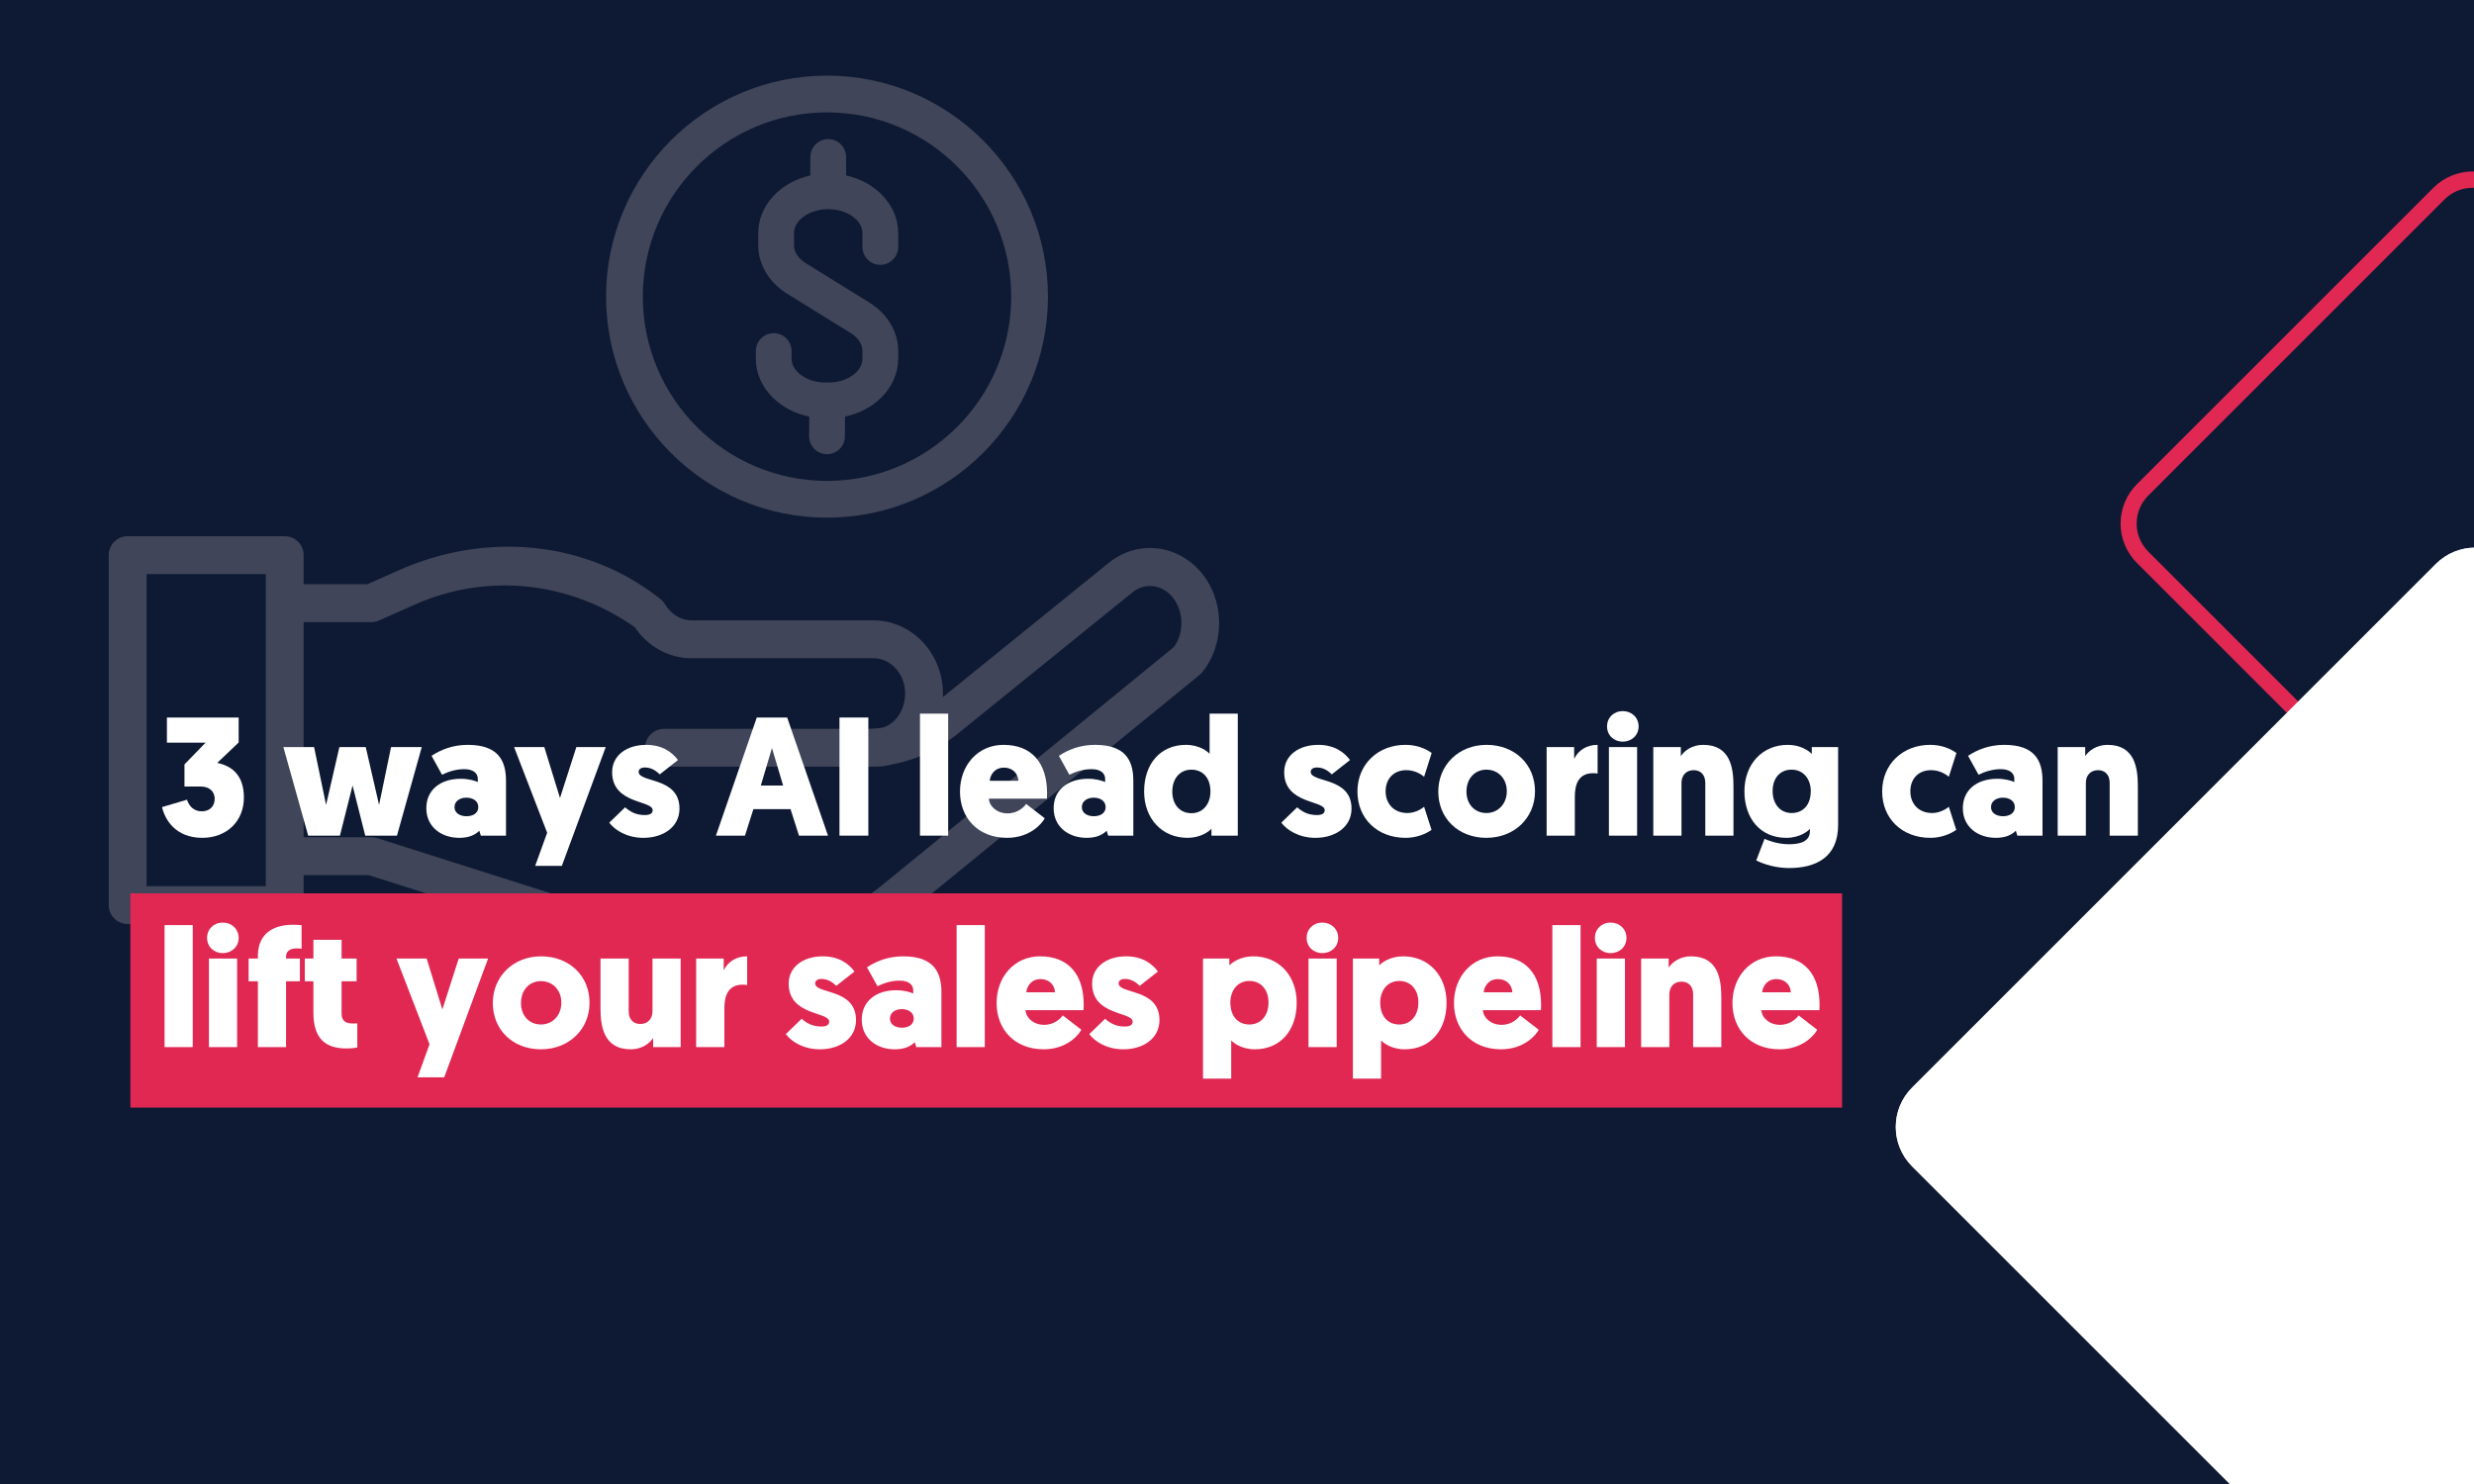 <svg xmlns="http://www.w3.org/2000/svg" xmlns:xlink="http://www.w3.org/1999/xlink" width="2000" zoomAndPan="magnify" viewBox="0 0 1500 900" height="1200" preserveAspectRatio="xMidYMid meet" version="1.0"><defs><filter x="0%" y="0%" width="100%" height="100%" id="3e8f6732e5"><feColorMatrix values="0 0 0 0 1 0 0 0 0 1 0 0 0 0 1 0 0 0 1 0" color-interpolation-filters="sRGB"/></filter><g/><clipPath id="317f528f98"><path d="M 1285 103 L 1500 103 L 1500 533 L 1285 533 Z M 1285 103 " clip-rule="nonzero"/></clipPath><clipPath id="a807e47e4d"><path d="M 1271.73 317.523 L 1499.242 90.012 L 1728.344 319.113 L 1500.832 546.625 Z M 1271.73 317.523 " clip-rule="nonzero"/></clipPath><clipPath id="80433d7647"><path d="M 1271.73 317.523 L 1501.254 88 L 1730.875 317.621 L 1501.355 547.145 Z M 1271.73 317.523 " clip-rule="nonzero"/></clipPath><clipPath id="e811d8ab7d"><path d="M 1295.594 293.66 L 1475.379 113.875 C 1481.711 107.547 1490.293 103.992 1499.246 103.992 C 1508.199 103.996 1516.785 107.555 1523.117 113.887 L 1704.469 295.238 C 1710.801 301.57 1714.359 310.156 1714.363 319.109 C 1714.363 328.062 1710.809 336.645 1704.48 342.977 L 1524.695 522.762 C 1518.367 529.09 1509.781 532.645 1500.828 532.641 C 1491.879 532.641 1483.289 529.082 1476.957 522.75 L 1295.605 341.398 C 1289.273 335.066 1285.715 326.477 1285.715 317.527 C 1285.711 308.574 1289.266 299.988 1295.594 293.66 " clip-rule="nonzero"/></clipPath><clipPath id="a018c41465"><path d="M 1149 332 L 1500 332 L 1500 900 L 1149 900 Z M 1149 332 " clip-rule="nonzero"/></clipPath><clipPath id="b6c1efdba6"><path d="M 1135.441 683.469 L 1501.359 317.551 L 1867.277 683.469 L 1501.359 1049.383 Z M 1135.441 683.469 " clip-rule="nonzero"/></clipPath><clipPath id="cc7800d155"><path d="M 1159.309 659.602 L 1476.777 342.133 C 1489.957 328.953 1511.328 328.953 1524.508 342.133 L 1840.699 658.324 C 1853.879 671.504 1853.879 692.875 1840.699 706.055 L 1523.23 1023.523 C 1510.051 1036.703 1488.68 1036.703 1475.5 1023.523 L 1159.309 707.332 C 1146.129 694.152 1146.129 672.781 1159.309 659.602 " clip-rule="nonzero"/></clipPath><clipPath id="9a954c5bbe"><path d="M 1149 332 L 1500 332 L 1500 900 L 1149 900 Z M 1149 332 " clip-rule="nonzero"/></clipPath><clipPath id="3aa6aefeca"><path d="M 1135.441 683.469 L 1500.84 318.07 L 1864.645 681.875 L 1499.25 1047.273 Z M 1135.441 683.469 " clip-rule="nonzero"/></clipPath><clipPath id="83d1760587"><path d="M 1135.445 683.465 L 1501.555 317.355 L 1867.355 683.156 L 1501.246 1049.266 Z M 1135.445 683.465 " clip-rule="nonzero"/></clipPath><clipPath id="0d87cbe701"><path d="M 1159.324 659.586 L 1476.961 341.949 C 1490.148 328.762 1511.52 328.754 1524.695 341.93 L 1840.785 658.023 C 1853.961 671.199 1853.953 692.57 1840.766 705.758 L 1523.129 1023.395 C 1509.941 1036.582 1488.57 1036.59 1475.395 1023.414 L 1159.301 707.32 C 1146.125 694.145 1146.137 672.773 1159.324 659.586 " clip-rule="nonzero"/></clipPath><mask id="c0abd46bf9"><g filter="url(#3e8f6732e5)"><rect x="-150" width="1800" fill="#000000" y="-90" height="1080" fill-opacity="0.208"/></g></mask><clipPath id="cc5fb5df18"><path d="M 302 0.84 L 571 0.84 L 571 269 L 302 269 Z M 302 0.84 " clip-rule="nonzero"/></clipPath><clipPath id="aaefc849d2"><path d="M 0.922 280 L 674.441 280 L 674.441 546.074 L 0.922 546.074 Z M 0.922 280 " clip-rule="nonzero"/></clipPath><clipPath id="84520f2e8f"><rect x="0" width="675" y="0" height="547"/></clipPath><clipPath id="8adb87eef8"><path d="M 79.062 541.793 L 1117 541.793 L 1117 671.719 L 79.062 671.719 Z M 79.062 541.793 " clip-rule="nonzero"/></clipPath></defs><rect x="-150" width="1800" fill="#ffffff" y="-90" height="1080" fill-opacity="1"/><rect x="-150" width="1800" fill="#ffffff" y="-90" height="1080" fill-opacity="1"/><rect x="-150" width="1800" fill="#0e1a33" y="-90" height="1080" fill-opacity="1"/><g clip-path="url(#317f528f98)"><g clip-path="url(#a807e47e4d)"><g clip-path="url(#80433d7647)"><g clip-path="url(#e811d8ab7d)"><path stroke-linecap="butt" transform="matrix(0.53, -0.53, 0.531, 0.531, 1271.732, 317.523)" fill="none" stroke-linejoin="miter" d="M 44.997 -0.001 L 384.015 -0.001 C 395.952 0.003 407.395 4.741 415.836 13.179 C 424.274 21.62 429.014 33.065 429.014 45 L 429.014 386.824 C 429.014 398.759 424.274 410.205 415.836 418.646 C 407.395 427.084 395.952 431.822 384.015 431.825 L 44.997 431.825 C 33.064 431.825 21.617 427.084 13.179 418.642 C 4.738 410.205 -0.002 398.759 -0.002 386.824 L -0.002 45 C -0.002 33.065 4.742 21.616 13.179 13.182 C 21.617 4.741 33.064 -0.001 44.997 -0.001 " stroke="#e02853" stroke-width="26" stroke-opacity="1" stroke-miterlimit="4"/></g></g></g></g><g clip-path="url(#a018c41465)"><g clip-path="url(#b6c1efdba6)"><g clip-path="url(#cc7800d155)"><path fill="#ffffff" d="M 1135.441 683.469 L 1501.359 317.551 L 1863.617 679.809 L 1497.699 1045.727 Z M 1135.441 683.469 " fill-opacity="1" fill-rule="nonzero"/></g></g></g><g clip-path="url(#9a954c5bbe)"><g clip-path="url(#3aa6aefeca)"><g clip-path="url(#83d1760587)"><g clip-path="url(#0d87cbe701)"><path stroke-linecap="butt" transform="matrix(0.531, -0.531, 0.53, 0.53, 1135.445, 683.464)" fill="none" stroke-linejoin="miter" d="M 45.001 0 L 643.617 0 C 668.47 0 688.615 20.148 688.615 45 L 688.612 641.205 C 688.612 666.057 668.466 686.204 643.613 686.204 L 44.998 686.204 C 20.145 686.204 -0.001 666.057 -0.001 641.205 L -0.001 44.996 C -0.001 20.144 20.148 0 45.001 0 " stroke="#ffffff" stroke-width="26" stroke-opacity="1" stroke-miterlimit="4"/></g></g></g></g><g mask="url(#c0abd46bf9)"><g transform="matrix(1, 0, 0, 1, 65, 45)"><g clip-path="url(#84520f2e8f)"><g clip-path="url(#cc5fb5df18)"><path fill="#fde8eb" d="M 436.418 268.945 C 510.281 268.945 570.371 208.816 570.371 134.906 C 570.371 60.996 510.281 0.867 436.418 0.867 C 362.555 0.867 302.465 60.996 302.465 134.906 C 302.465 208.816 362.555 268.945 436.418 268.945 Z M 324.738 134.906 C 324.738 73.285 374.836 23.152 436.418 23.152 C 498 23.152 548.098 73.285 548.098 134.906 C 548.098 196.523 498 246.656 436.418 246.656 C 374.836 246.656 324.738 196.523 324.738 134.906 Z M 324.738 134.906 " fill-opacity="1" fill-rule="nonzero"/></g><path fill="#fde8eb" d="M 403.699 196.293 C 409.484 201.945 417.191 205.926 425.668 207.68 L 425.578 219.52 C 425.535 225.5 430.359 230.398 436.336 230.445 L 436.414 230.445 C 442.348 230.445 447.207 225.617 447.254 219.684 L 447.34 207.641 C 455.785 205.859 463.461 201.867 469.215 196.215 C 475.895 189.652 479.574 181.254 479.574 172.562 L 479.574 167.773 C 479.574 156.219 473.074 145.289 462.18 138.543 L 423.543 114.609 C 419.016 111.801 416.418 107.867 416.418 103.816 L 416.418 96.332 C 416.418 92.691 418.434 89.188 422.09 86.473 C 426.078 83.512 431.43 81.879 437.16 81.879 C 442.887 81.879 448.238 83.508 452.227 86.473 C 455.887 89.188 457.902 92.691 457.902 96.332 L 457.902 104.777 C 457.902 110.758 462.766 115.621 468.738 115.621 C 474.715 115.621 479.574 110.758 479.574 104.777 L 479.574 96.332 C 479.574 79.816 466.473 65.531 447.996 61.391 L 447.996 50.207 C 447.996 44.227 443.133 39.363 437.16 39.363 C 431.184 39.363 426.324 44.227 426.324 50.207 L 426.324 61.391 C 407.844 65.531 394.742 79.816 394.742 96.332 L 394.742 103.816 C 394.742 115.371 401.246 126.301 412.137 133.047 L 450.773 156.98 C 455.305 159.789 457.902 163.723 457.902 167.77 L 457.902 172.559 C 457.902 176.199 455.887 179.703 452.227 182.418 C 448.238 185.379 442.887 187.012 437.16 187.012 L 435.684 187.012 C 429.957 187.012 424.605 185.383 420.617 182.418 C 416.957 179.703 414.941 176.199 414.941 172.559 L 414.941 167.906 C 414.941 161.926 410.078 157.062 404.105 157.062 C 398.129 157.062 393.27 161.926 393.27 167.906 L 393.27 172.559 C 393.266 181.293 396.969 189.719 403.699 196.293 Z M 403.699 196.293 " fill-opacity="1" fill-rule="nonzero"/><g clip-path="url(#aaefc849d2)"><path fill="#fde8eb" d="M 662.379 301.152 C 647.273 284.355 623.141 282.68 606.168 297.223 L 506.672 377.758 C 506.719 376.773 506.73 375.785 506.715 374.793 C 506.32 350.777 487.477 331.242 464.707 331.242 L 354.23 331.242 C 347.863 331.242 341.859 327.562 338.164 321.402 C 337.367 320.07 336.266 318.965 335.047 318.004 C 289.816 282.297 229.031 277.617 176.984 300.766 L 157.746 309.324 L 119.098 309.324 L 119.098 291.668 C 119.098 285.332 113.961 280.191 107.629 280.191 L 12.395 280.191 C 6.062 280.191 0.926 285.332 0.926 291.668 L 0.926 503.914 C 0.926 510.25 6.062 515.387 12.395 515.387 L 107.629 515.387 C 113.961 515.387 119.094 510.25 119.094 503.914 L 119.094 485.699 L 158.402 485.699 L 294.422 528.918 C 325.27 540.328 351.133 546.039 376.992 546.039 C 397.719 546.039 418.449 542.371 441.75 535.035 C 443.891 534.363 446.055 533.656 448.238 532.922 C 452.957 531.105 457.543 528.949 461.957 526.48 C 465.598 524.449 469.043 522.086 472.273 519.449 L 662.336 364.289 C 662.961 363.773 663.535 363.199 664.039 362.566 C 678.176 344.887 677.445 317.91 662.379 301.152 Z M 96.16 492.441 L 23.859 492.441 L 23.859 303.145 L 96.16 303.145 Z M 646.789 347.363 L 469.527 492.078 C 454.043 504.715 435.895 513.688 416.438 518.242 C 377.906 527.262 346.137 523.617 302.133 507.305 C 301.965 507.242 301.793 507.184 301.621 507.129 L 163.648 463.293 C 162.527 462.938 161.355 462.754 160.18 462.754 L 119.098 462.754 L 119.098 332.277 L 160.184 332.277 C 161.785 332.277 163.375 331.941 164.84 331.289 L 186.305 321.742 C 230.152 302.238 279.926 307.352 319.871 335.367 C 327.871 347.203 340.547 354.199 354.23 354.199 L 464.707 354.199 C 475.035 354.199 483.59 363.605 483.785 375.172 C 483.887 381.559 481.582 387.625 477.461 391.82 C 475.438 393.879 473.074 395.367 470.555 396.207 C 467.289 396.734 463.977 397.004 460.629 397.004 L 337.742 397.004 C 331.438 397.004 326.188 402.02 326.105 408.328 C 326.02 414.734 331.188 419.953 337.57 419.953 L 465.688 419.953 C 469.137 419.953 472.527 419.492 475.797 418.602 C 490.094 416.016 503.594 409.773 515.461 400.168 L 620.73 314.961 C 620.824 314.883 620.922 314.805 621.016 314.723 C 628.414 308.32 638.645 309.074 645.332 316.508 C 652.723 324.73 653.297 338.336 646.789 347.363 Z M 646.789 347.363 " fill-opacity="1" fill-rule="nonzero"/></g></g></g></g><g clip-path="url(#8adb87eef8)"><path fill="#e02853" d="M 79.062 541.793 L 1116.875 541.793 L 1116.875 672.574 L 79.062 672.574 Z M 79.062 541.793 " fill-opacity="1" fill-rule="nonzero"/></g><g fill="#ffffff" fill-opacity="1"><g transform="translate(94.856, 506.789)"><g><path d="M 27.836 1.332 C 42.367 1.332 53.012 -8.492 53.012 -23.129 C 53.012 -37.047 45.336 -42.367 36.84 -44.109 L 49.84 -56.492 L 49.84 -71.637 L 6.344 -71.637 L 6.344 -56.387 L 29.781 -56.387 L 16.988 -43.188 L 16.988 -29.781 L 26.914 -29.781 C 32.441 -29.781 35.305 -26.402 35.305 -22.41 C 35.305 -17.703 32.234 -14.738 27.426 -14.738 C 22.719 -14.738 19.75 -17.91 18.523 -21.797 L 3.379 -17.297 C 5.219 -9.516 11.668 1.332 27.836 1.332 Z M 27.836 1.332 "/></g></g></g><g fill="#ffffff" fill-opacity="1"><g transform="translate(151.035, 506.789)"><g/></g></g><g fill="#ffffff" fill-opacity="1"><g transform="translate(171.091, 506.789)"><g><path d="M 50.352 0 L 69.59 0 L 84.633 -53.727 L 66.008 -53.727 L 58.742 -18.625 L 50.656 -53.727 L 34.691 -53.727 L 26.609 -18.625 L 19.34 -53.727 L 0.715 -53.727 L 15.762 0 L 35 0 L 42.676 -30.395 Z M 50.352 0 "/></g></g></g><g fill="#ffffff" fill-opacity="1"><g transform="translate(256.432, 506.789)"><g><path d="M 2.047 -16.68 C 2.047 -5.016 11.461 1.332 22.004 1.332 C 27.527 1.332 31.418 -0.203 34.18 -2.969 L 35.102 0 L 50.352 0 L 50.352 -33.258 C 50.352 -45.539 45.641 -55.059 27.121 -55.059 C 18.215 -55.059 10.949 -52.191 5.219 -48.406 L 11.562 -36.945 C 15.762 -38.992 20.363 -40.32 25.074 -40.32 C 30.598 -40.32 33.258 -37.762 33.258 -34.488 L 33.258 -32.543 C 31.316 -33.363 27.633 -34.488 22.922 -34.488 C 10.234 -34.488 2.047 -27.426 2.047 -16.68 Z M 19.137 -17.297 C 19.137 -20.773 22.207 -23.027 26.301 -23.027 C 30.395 -23.027 33.566 -20.98 33.566 -17.297 C 33.566 -13.715 30.496 -11.77 26.402 -11.77 C 22.41 -11.77 19.137 -13.715 19.137 -17.297 Z M 19.137 -17.297 "/></g></g></g><g fill="#ffffff" fill-opacity="1"><g transform="translate(311.076, 506.789)"><g><path d="M 56.184 -53.727 L 38.375 -53.727 L 28.449 -22.82 L 18.934 -53.727 L 0.613 -53.727 L 20.672 -1.738 L 13.406 18.32 L 29.574 18.32 Z M 56.184 -53.727 "/></g></g></g><g fill="#ffffff" fill-opacity="1"><g transform="translate(367.97, 506.789)"><g><path d="M 22.105 1.332 C 34.387 1.332 44.004 -5.426 44.004 -16.375 C 44.004 -35.816 19.238 -31.93 19.238 -38.684 C 19.238 -40.32 20.672 -41.344 23.129 -41.344 C 27.324 -41.344 30.395 -38.785 32.031 -37.148 L 43.086 -45.848 C 39.91 -50.145 34.078 -55.059 23.844 -55.059 C 12.18 -55.059 3.172 -48.816 3.172 -38.48 C 3.172 -18.934 27.734 -21.594 27.734 -15.453 C 27.734 -13.508 26.199 -12.484 22.922 -12.484 C 17.5 -12.484 13.918 -14.633 11.051 -17.191 L 1.434 -7.879 C 4.605 -3.582 11.871 1.332 22.105 1.332 Z M 22.105 1.332 "/></g></g></g><g fill="#ffffff" fill-opacity="1"><g transform="translate(413.404, 506.789)"><g/></g></g><g fill="#ffffff" fill-opacity="1"><g transform="translate(433.46, 506.789)"><g><path d="M 45.848 -16.066 L 50.965 0 L 68.566 0 L 43.801 -71.637 L 25.379 -71.637 L 0.613 0 L 18.215 0 L 23.332 -16.066 Z M 41.344 -30.395 L 27.836 -30.395 L 34.59 -53.113 Z M 41.344 -30.395 "/></g></g></g><g fill="#ffffff" fill-opacity="1"><g transform="translate(502.634, 506.789)"><g><path d="M 23.844 -71.637 L 6.344 -71.637 L 6.344 0 L 23.844 0 Z M 23.844 -71.637 "/></g></g></g><g fill="#ffffff" fill-opacity="1"><g transform="translate(532.821, 506.789)"><g/></g></g><g fill="#ffffff" fill-opacity="1"><g transform="translate(552.877, 506.789)"><g><path d="M 4.914 0 L 22.004 0 L 22.004 -73.988 L 4.914 -73.988 Z M 4.914 0 "/></g></g></g><g fill="#ffffff" fill-opacity="1"><g transform="translate(579.789, 506.789)"><g><path d="M 54.957 -22.41 C 55.059 -23.641 55.059 -24.766 55.059 -25.789 C 55.059 -44.109 45.746 -55.059 28.656 -55.059 C 12.895 -55.059 2.25 -42.469 2.25 -26.711 C 2.25 -10.848 13.098 1.332 30.805 1.332 C 44.723 1.332 52.09 -7.367 53.625 -10.539 L 42.367 -19.238 C 41.344 -17.703 37.559 -13.508 31.109 -13.508 C 24.766 -13.508 20.16 -17.602 19.75 -22.41 Z M 28.961 -41.242 C 34.281 -41.242 37.457 -37.559 37.66 -33.258 L 20.262 -33.258 C 20.672 -37.047 23.332 -41.242 28.961 -41.242 Z M 28.961 -41.242 "/></g></g></g><g fill="#ffffff" fill-opacity="1"><g transform="translate(636.786, 506.789)"><g><path d="M 2.047 -16.68 C 2.047 -5.016 11.461 1.332 22.004 1.332 C 27.527 1.332 31.418 -0.203 34.18 -2.969 L 35.102 0 L 50.352 0 L 50.352 -33.258 C 50.352 -45.539 45.641 -55.059 27.121 -55.059 C 18.215 -55.059 10.949 -52.191 5.219 -48.406 L 11.562 -36.945 C 15.762 -38.992 20.363 -40.32 25.074 -40.32 C 30.598 -40.32 33.258 -37.762 33.258 -34.488 L 33.258 -32.543 C 31.316 -33.363 27.633 -34.488 22.922 -34.488 C 10.234 -34.488 2.047 -27.426 2.047 -16.68 Z M 19.137 -17.297 C 19.137 -20.773 22.207 -23.027 26.301 -23.027 C 30.395 -23.027 33.566 -20.98 33.566 -17.297 C 33.566 -13.715 30.496 -11.77 26.402 -11.77 C 22.41 -11.77 19.137 -13.715 19.137 -17.297 Z M 19.137 -17.297 "/></g></g></g><g fill="#ffffff" fill-opacity="1"><g transform="translate(691.429, 506.789)"><g><path d="M 42.469 -26.711 C 42.469 -19.547 38.273 -13.609 30.906 -13.609 C 24.051 -13.609 19.34 -18.727 19.34 -26.711 C 19.34 -34.59 23.945 -40.016 30.906 -40.016 C 37.66 -40.016 42.469 -35.203 42.469 -26.711 Z M 43.086 0 L 59.047 0 L 59.047 -73.988 L 41.957 -73.988 L 41.957 -49.633 C 40.832 -50.965 35.816 -55.059 27.633 -55.059 C 12.074 -55.059 2.25 -43.492 2.25 -26.812 C 2.25 -10.336 13.098 1.332 28.551 1.332 C 36.434 1.332 41.551 -2.457 43.086 -4.195 Z M 43.086 0 "/></g></g></g><g fill="#ffffff" fill-opacity="1"><g transform="translate(755.384, 506.789)"><g/></g></g><g fill="#ffffff" fill-opacity="1"><g transform="translate(775.44, 506.789)"><g><path d="M 22.105 1.332 C 34.387 1.332 44.004 -5.426 44.004 -16.375 C 44.004 -35.816 19.238 -31.93 19.238 -38.684 C 19.238 -40.32 20.672 -41.344 23.129 -41.344 C 27.324 -41.344 30.395 -38.785 32.031 -37.148 L 43.086 -45.848 C 39.91 -50.145 34.078 -55.059 23.844 -55.059 C 12.18 -55.059 3.172 -48.816 3.172 -38.48 C 3.172 -18.934 27.734 -21.594 27.734 -15.453 C 27.734 -13.508 26.199 -12.484 22.922 -12.484 C 17.5 -12.484 13.918 -14.633 11.051 -17.191 L 1.434 -7.879 C 4.605 -3.582 11.871 1.332 22.105 1.332 Z M 22.105 1.332 "/></g></g></g><g fill="#ffffff" fill-opacity="1"><g transform="translate(820.874, 506.789)"><g><path d="M 32.441 -13.715 C 24.562 -13.715 19.238 -19.035 19.238 -26.914 C 19.238 -34.078 23.742 -39.707 31.828 -39.707 C 35.816 -39.707 39.605 -38.172 42.574 -35.715 L 47.176 -50.145 C 43.391 -52.805 38.172 -55.059 31.215 -55.059 C 14.633 -55.059 2.148 -43.289 2.148 -26.812 C 2.148 -10.336 14.227 1.332 31.316 1.332 C 38.07 1.332 43.492 -1.023 47.074 -3.48 L 42.574 -17.5 C 40.219 -15.555 36.434 -13.715 32.441 -13.715 Z M 32.441 -13.715 "/></g></g></g><g fill="#ffffff" fill-opacity="1"><g transform="translate(869.889, 506.789)"><g><path d="M 2.148 -26.711 C 2.148 -10.539 14.227 1.332 31.316 1.332 C 48.305 1.332 60.789 -10.746 60.789 -26.914 C 60.789 -43.188 48.609 -55.059 31.316 -55.059 C 14.738 -55.059 2.148 -42.98 2.148 -26.711 Z M 19.238 -26.711 C 19.238 -34.59 24.254 -40.016 31.316 -40.016 C 38.273 -40.016 43.699 -34.793 43.699 -26.914 C 43.699 -19.238 38.375 -13.715 31.316 -13.715 C 24.355 -13.715 19.238 -18.934 19.238 -26.711 Z M 19.238 -26.711 "/></g></g></g><g fill="#ffffff" fill-opacity="1"><g transform="translate(932.821, 506.789)"><g><path d="M 35.816 -55.059 C 29.168 -55.059 24.152 -51.781 21.594 -46.562 L 21.594 -53.727 L 4.914 -53.727 L 4.914 0 L 22.004 0 L 22.004 -23.742 C 22.004 -31.828 24.766 -37.863 33.055 -37.863 C 34.281 -37.863 35.102 -37.762 35.816 -37.66 Z M 35.816 -55.059 "/></g></g></g><g fill="#ffffff" fill-opacity="1"><g transform="translate(970.58, 506.789)"><g><path d="M 22.004 -53.727 L 4.914 -53.727 L 4.914 0 L 22.004 0 Z M 13.305 -57.004 C 18.727 -57.004 22.922 -60.891 22.922 -66.211 C 22.922 -71.637 18.727 -75.523 13.305 -75.523 C 7.879 -75.523 3.785 -71.637 3.785 -66.211 C 3.785 -60.891 7.879 -57.004 13.305 -57.004 Z M 13.305 -57.004 "/></g></g></g><g fill="#ffffff" fill-opacity="1"><g transform="translate(997.492, 506.789)"><g><path d="M 36.434 0 L 53.523 0 L 53.523 -29.781 C 53.523 -40.73 51.887 -55.059 35.102 -55.059 C 28.348 -55.059 23.641 -51.375 21.594 -48.199 L 21.594 -53.727 L 4.914 -53.727 L 4.914 0 L 22.004 0 L 22.004 -32.031 C 22.004 -36.328 24.664 -39.707 29.371 -39.707 C 33.465 -39.707 36.434 -37.047 36.434 -32.031 Z M 36.434 0 "/></g></g></g><g fill="#ffffff" fill-opacity="1"><g transform="translate(1055.512, 506.789)"><g><path d="M 41.855 -2.762 C 41.855 3.785 35.512 5.219 29.168 5.219 C 21.898 5.219 15.863 2.66 14.328 1.945 L 9.312 15.043 C 14.121 17.5 21.594 19.648 29.168 19.648 C 45.129 19.648 58.945 13.406 58.945 -6.445 L 58.945 -53.727 L 42.98 -53.727 L 42.98 -49.531 C 41.445 -51.27 36.328 -55.059 28.449 -55.059 C 12.996 -55.059 2.148 -43.391 2.148 -26.914 C 2.148 -10.234 11.973 1.332 27.527 1.332 C 35.715 1.332 40.73 -2.762 41.855 -4.094 Z M 42.367 -27.016 C 42.367 -18.523 37.559 -13.715 30.805 -13.715 C 23.844 -13.715 19.238 -19.137 19.238 -27.016 C 19.238 -35 23.844 -40.016 30.703 -40.016 C 38.07 -40.016 42.367 -34.18 42.367 -27.016 Z M 42.367 -27.016 "/></g></g></g><g fill="#ffffff" fill-opacity="1"><g transform="translate(1118.956, 506.789)"><g/></g></g><g fill="#ffffff" fill-opacity="1"><g transform="translate(1139.012, 506.789)"><g><path d="M 32.441 -13.715 C 24.562 -13.715 19.238 -19.035 19.238 -26.914 C 19.238 -34.078 23.742 -39.707 31.828 -39.707 C 35.816 -39.707 39.605 -38.172 42.574 -35.715 L 47.176 -50.145 C 43.391 -52.805 38.172 -55.059 31.215 -55.059 C 14.633 -55.059 2.148 -43.289 2.148 -26.812 C 2.148 -10.336 14.227 1.332 31.316 1.332 C 38.07 1.332 43.492 -1.023 47.074 -3.48 L 42.574 -17.5 C 40.219 -15.555 36.434 -13.715 32.441 -13.715 Z M 32.441 -13.715 "/></g></g></g><g fill="#ffffff" fill-opacity="1"><g transform="translate(1188.027, 506.789)"><g><path d="M 2.047 -16.68 C 2.047 -5.016 11.461 1.332 22.004 1.332 C 27.527 1.332 31.418 -0.203 34.18 -2.969 L 35.102 0 L 50.352 0 L 50.352 -33.258 C 50.352 -45.539 45.641 -55.059 27.121 -55.059 C 18.215 -55.059 10.949 -52.191 5.219 -48.406 L 11.562 -36.945 C 15.762 -38.992 20.363 -40.32 25.074 -40.32 C 30.598 -40.32 33.258 -37.762 33.258 -34.488 L 33.258 -32.543 C 31.316 -33.363 27.633 -34.488 22.922 -34.488 C 10.234 -34.488 2.047 -27.426 2.047 -16.68 Z M 19.137 -17.297 C 19.137 -20.773 22.207 -23.027 26.301 -23.027 C 30.395 -23.027 33.566 -20.98 33.566 -17.297 C 33.566 -13.715 30.496 -11.77 26.402 -11.77 C 22.41 -11.77 19.137 -13.715 19.137 -17.297 Z M 19.137 -17.297 "/></g></g></g><g fill="#ffffff" fill-opacity="1"><g transform="translate(1242.67, 506.789)"><g><path d="M 36.434 0 L 53.523 0 L 53.523 -29.781 C 53.523 -40.73 51.887 -55.059 35.102 -55.059 C 28.348 -55.059 23.641 -51.375 21.594 -48.199 L 21.594 -53.727 L 4.914 -53.727 L 4.914 0 L 22.004 0 L 22.004 -32.031 C 22.004 -36.328 24.664 -39.707 29.371 -39.707 C 33.465 -39.707 36.434 -37.047 36.434 -32.031 Z M 36.434 0 "/></g></g></g><g fill="#ffffff" fill-opacity="1"><g transform="translate(94.856, 635.039)"><g><path d="M 4.914 0 L 22.004 0 L 22.004 -73.988 L 4.914 -73.988 Z M 4.914 0 "/></g></g></g><g fill="#ffffff" fill-opacity="1"><g transform="translate(121.769, 635.039)"><g><path d="M 22.004 -53.727 L 4.914 -53.727 L 4.914 0 L 22.004 0 Z M 13.305 -57.004 C 18.727 -57.004 22.922 -60.891 22.922 -66.211 C 22.922 -71.637 18.727 -75.523 13.305 -75.523 C 7.879 -75.523 3.785 -71.637 3.785 -66.211 C 3.785 -60.891 7.879 -57.004 13.305 -57.004 Z M 13.305 -57.004 "/></g></g></g><g fill="#ffffff" fill-opacity="1"><g transform="translate(148.681, 635.039)"><g><path d="M 24.766 -54.852 C 24.766 -58.129 27.016 -59.867 31.418 -59.867 C 32.645 -59.867 33.566 -59.766 34.18 -59.664 L 34.18 -73.988 C 32.234 -74.094 31.008 -74.195 28.961 -74.195 C 17.703 -74.195 7.676 -69.387 7.676 -55.262 L 7.676 -53.727 L 2.047 -53.727 L 2.047 -39.91 L 7.676 -39.91 L 7.676 0 L 24.766 0 L 24.766 -39.91 L 33.156 -39.91 L 33.156 -53.727 L 24.766 -53.727 Z M 24.766 -54.852 "/></g></g></g><g fill="#ffffff" fill-opacity="1"><g transform="translate(183.677, 635.039)"><g><path d="M 23.434 -65.086 L 6.344 -65.086 L 6.344 -53.727 L 1.125 -53.727 L 1.125 -39.91 L 6.344 -39.91 L 6.344 -20.98 C 6.344 -5.016 13.715 0.82 26.402 0.82 C 30.703 0.82 32.953 0.203 32.953 0.203 L 32.953 -14.43 C 31.828 -14.328 31.008 -14.328 30.086 -14.328 C 26.609 -14.328 23.434 -15.453 23.434 -20.16 L 23.434 -39.91 L 32.543 -39.91 L 32.543 -53.727 L 23.434 -53.727 Z M 23.434 -65.086 "/></g></g></g><g fill="#ffffff" fill-opacity="1"><g transform="translate(219.697, 635.039)"><g/></g></g><g fill="#ffffff" fill-opacity="1"><g transform="translate(239.753, 635.039)"><g><path d="M 56.184 -53.727 L 38.375 -53.727 L 28.449 -22.82 L 18.934 -53.727 L 0.613 -53.727 L 20.672 -1.738 L 13.406 18.32 L 29.574 18.32 Z M 56.184 -53.727 "/></g></g></g><g fill="#ffffff" fill-opacity="1"><g transform="translate(296.647, 635.039)"><g><path d="M 2.148 -26.711 C 2.148 -10.539 14.227 1.332 31.316 1.332 C 48.305 1.332 60.789 -10.746 60.789 -26.914 C 60.789 -43.188 48.609 -55.059 31.316 -55.059 C 14.738 -55.059 2.148 -42.98 2.148 -26.711 Z M 19.238 -26.711 C 19.238 -34.59 24.254 -40.016 31.316 -40.016 C 38.273 -40.016 43.699 -34.793 43.699 -26.914 C 43.699 -19.238 38.375 -13.715 31.316 -13.715 C 24.355 -13.715 19.238 -18.934 19.238 -26.711 Z M 19.238 -26.711 "/></g></g></g><g fill="#ffffff" fill-opacity="1"><g transform="translate(359.579, 635.039)"><g><path d="M 21.594 -53.727 L 4.504 -53.727 L 4.504 -23.945 C 4.504 -12.996 6.141 1.332 22.922 1.332 C 29.68 1.332 34.387 -2.355 36.434 -5.527 L 36.434 0 L 53.113 0 L 53.113 -53.727 L 36.023 -53.727 L 36.023 -21.695 C 36.023 -17.398 33.363 -14.02 28.656 -14.02 C 24.562 -14.02 21.594 -16.68 21.594 -21.695 Z M 21.594 -53.727 "/></g></g></g><g fill="#ffffff" fill-opacity="1"><g transform="translate(417.19, 635.039)"><g><path d="M 35.816 -55.059 C 29.168 -55.059 24.152 -51.781 21.594 -46.562 L 21.594 -53.727 L 4.914 -53.727 L 4.914 0 L 22.004 0 L 22.004 -23.742 C 22.004 -31.828 24.766 -37.863 33.055 -37.863 C 34.281 -37.863 35.102 -37.762 35.816 -37.66 Z M 35.816 -55.059 "/></g></g></g><g fill="#ffffff" fill-opacity="1"><g transform="translate(454.949, 635.039)"><g/></g></g><g fill="#ffffff" fill-opacity="1"><g transform="translate(475.005, 635.039)"><g><path d="M 22.105 1.332 C 34.387 1.332 44.004 -5.426 44.004 -16.375 C 44.004 -35.816 19.238 -31.93 19.238 -38.684 C 19.238 -40.32 20.672 -41.344 23.129 -41.344 C 27.324 -41.344 30.395 -38.785 32.031 -37.148 L 43.086 -45.848 C 39.91 -50.145 34.078 -55.059 23.844 -55.059 C 12.18 -55.059 3.172 -48.816 3.172 -38.48 C 3.172 -18.934 27.734 -21.594 27.734 -15.453 C 27.734 -13.508 26.199 -12.484 22.922 -12.484 C 17.5 -12.484 13.918 -14.633 11.051 -17.191 L 1.434 -7.879 C 4.605 -3.582 11.871 1.332 22.105 1.332 Z M 22.105 1.332 "/></g></g></g><g fill="#ffffff" fill-opacity="1"><g transform="translate(520.439, 635.039)"><g><path d="M 2.047 -16.68 C 2.047 -5.016 11.461 1.332 22.004 1.332 C 27.527 1.332 31.418 -0.203 34.18 -2.969 L 35.102 0 L 50.352 0 L 50.352 -33.258 C 50.352 -45.539 45.641 -55.059 27.121 -55.059 C 18.215 -55.059 10.949 -52.191 5.219 -48.406 L 11.562 -36.945 C 15.762 -38.992 20.363 -40.32 25.074 -40.32 C 30.598 -40.32 33.258 -37.762 33.258 -34.488 L 33.258 -32.543 C 31.316 -33.363 27.633 -34.488 22.922 -34.488 C 10.234 -34.488 2.047 -27.426 2.047 -16.68 Z M 19.137 -17.297 C 19.137 -20.773 22.207 -23.027 26.301 -23.027 C 30.395 -23.027 33.566 -20.98 33.566 -17.297 C 33.566 -13.715 30.496 -11.77 26.402 -11.77 C 22.41 -11.77 19.137 -13.715 19.137 -17.297 Z M 19.137 -17.297 "/></g></g></g><g fill="#ffffff" fill-opacity="1"><g transform="translate(575.082, 635.039)"><g><path d="M 4.914 0 L 22.004 0 L 22.004 -73.988 L 4.914 -73.988 Z M 4.914 0 "/></g></g></g><g fill="#ffffff" fill-opacity="1"><g transform="translate(601.994, 635.039)"><g><path d="M 54.957 -22.41 C 55.059 -23.641 55.059 -24.766 55.059 -25.789 C 55.059 -44.109 45.746 -55.059 28.656 -55.059 C 12.895 -55.059 2.25 -42.469 2.25 -26.711 C 2.25 -10.848 13.098 1.332 30.805 1.332 C 44.723 1.332 52.09 -7.367 53.625 -10.539 L 42.367 -19.238 C 41.344 -17.703 37.559 -13.508 31.109 -13.508 C 24.766 -13.508 20.16 -17.602 19.75 -22.41 Z M 28.961 -41.242 C 34.281 -41.242 37.457 -37.559 37.66 -33.258 L 20.262 -33.258 C 20.672 -37.047 23.332 -41.242 28.961 -41.242 Z M 28.961 -41.242 "/></g></g></g><g fill="#ffffff" fill-opacity="1"><g transform="translate(658.991, 635.039)"><g><path d="M 22.105 1.332 C 34.387 1.332 44.004 -5.426 44.004 -16.375 C 44.004 -35.816 19.238 -31.93 19.238 -38.684 C 19.238 -40.32 20.672 -41.344 23.129 -41.344 C 27.324 -41.344 30.395 -38.785 32.031 -37.148 L 43.086 -45.848 C 39.91 -50.145 34.078 -55.059 23.844 -55.059 C 12.18 -55.059 3.172 -48.816 3.172 -38.48 C 3.172 -18.934 27.734 -21.594 27.734 -15.453 C 27.734 -13.508 26.199 -12.484 22.922 -12.484 C 17.5 -12.484 13.918 -14.633 11.051 -17.191 L 1.434 -7.879 C 4.605 -3.582 11.871 1.332 22.105 1.332 Z M 22.105 1.332 "/></g></g></g><g fill="#ffffff" fill-opacity="1"><g transform="translate(704.425, 635.039)"><g/></g></g><g fill="#ffffff" fill-opacity="1"><g transform="translate(724.481, 635.039)"><g><path d="M 21.492 -27.016 C 21.492 -34.18 25.688 -40.117 33.055 -40.117 C 39.91 -40.117 44.621 -35 44.621 -27.016 C 44.621 -19.137 40.016 -13.715 33.055 -13.715 C 26.301 -13.715 21.492 -18.523 21.492 -27.016 Z M 20.875 -53.727 L 4.914 -53.727 L 4.914 19.137 L 22.004 19.137 L 22.004 -4.094 C 23.129 -2.762 28.145 1.332 36.328 1.332 C 51.887 1.332 61.711 -10.234 61.711 -26.914 C 61.711 -43.391 50.863 -55.059 35.41 -55.059 C 27.527 -55.059 22.41 -51.27 20.875 -49.531 Z M 20.875 -53.727 "/></g></g></g><g fill="#ffffff" fill-opacity="1"><g transform="translate(788.436, 635.039)"><g><path d="M 22.004 -53.727 L 4.914 -53.727 L 4.914 0 L 22.004 0 Z M 13.305 -57.004 C 18.727 -57.004 22.922 -60.891 22.922 -66.211 C 22.922 -71.637 18.727 -75.523 13.305 -75.523 C 7.879 -75.523 3.785 -71.637 3.785 -66.211 C 3.785 -60.891 7.879 -57.004 13.305 -57.004 Z M 13.305 -57.004 "/></g></g></g><g fill="#ffffff" fill-opacity="1"><g transform="translate(815.348, 635.039)"><g><path d="M 21.492 -27.016 C 21.492 -34.18 25.688 -40.117 33.055 -40.117 C 39.91 -40.117 44.621 -35 44.621 -27.016 C 44.621 -19.137 40.016 -13.715 33.055 -13.715 C 26.301 -13.715 21.492 -18.523 21.492 -27.016 Z M 20.875 -53.727 L 4.914 -53.727 L 4.914 19.137 L 22.004 19.137 L 22.004 -4.094 C 23.129 -2.762 28.145 1.332 36.328 1.332 C 51.887 1.332 61.711 -10.234 61.711 -26.914 C 61.711 -43.391 50.863 -55.059 35.41 -55.059 C 27.527 -55.059 22.41 -51.27 20.875 -49.531 Z M 20.875 -53.727 "/></g></g></g><g fill="#ffffff" fill-opacity="1"><g transform="translate(879.303, 635.039)"><g><path d="M 54.957 -22.41 C 55.059 -23.641 55.059 -24.766 55.059 -25.789 C 55.059 -44.109 45.746 -55.059 28.656 -55.059 C 12.895 -55.059 2.25 -42.469 2.25 -26.711 C 2.25 -10.848 13.098 1.332 30.805 1.332 C 44.723 1.332 52.09 -7.367 53.625 -10.539 L 42.367 -19.238 C 41.344 -17.703 37.559 -13.508 31.109 -13.508 C 24.766 -13.508 20.16 -17.602 19.75 -22.41 Z M 28.961 -41.242 C 34.281 -41.242 37.457 -37.559 37.66 -33.258 L 20.262 -33.258 C 20.672 -37.047 23.332 -41.242 28.961 -41.242 Z M 28.961 -41.242 "/></g></g></g><g fill="#ffffff" fill-opacity="1"><g transform="translate(936.3, 635.039)"><g><path d="M 4.914 0 L 22.004 0 L 22.004 -73.988 L 4.914 -73.988 Z M 4.914 0 "/></g></g></g><g fill="#ffffff" fill-opacity="1"><g transform="translate(963.212, 635.039)"><g><path d="M 22.004 -53.727 L 4.914 -53.727 L 4.914 0 L 22.004 0 Z M 13.305 -57.004 C 18.727 -57.004 22.922 -60.891 22.922 -66.211 C 22.922 -71.637 18.727 -75.523 13.305 -75.523 C 7.879 -75.523 3.785 -71.637 3.785 -66.211 C 3.785 -60.891 7.879 -57.004 13.305 -57.004 Z M 13.305 -57.004 "/></g></g></g><g fill="#ffffff" fill-opacity="1"><g transform="translate(990.125, 635.039)"><g><path d="M 36.434 0 L 53.523 0 L 53.523 -29.781 C 53.523 -40.73 51.887 -55.059 35.102 -55.059 C 28.348 -55.059 23.641 -51.375 21.594 -48.199 L 21.594 -53.727 L 4.914 -53.727 L 4.914 0 L 22.004 0 L 22.004 -32.031 C 22.004 -36.328 24.664 -39.707 29.371 -39.707 C 33.465 -39.707 36.434 -37.047 36.434 -32.031 Z M 36.434 0 "/></g></g></g><g fill="#ffffff" fill-opacity="1"><g transform="translate(1048.145, 635.039)"><g><path d="M 54.957 -22.41 C 55.059 -23.641 55.059 -24.766 55.059 -25.789 C 55.059 -44.109 45.746 -55.059 28.656 -55.059 C 12.895 -55.059 2.25 -42.469 2.25 -26.711 C 2.25 -10.848 13.098 1.332 30.805 1.332 C 44.723 1.332 52.09 -7.367 53.625 -10.539 L 42.367 -19.238 C 41.344 -17.703 37.559 -13.508 31.109 -13.508 C 24.766 -13.508 20.16 -17.602 19.75 -22.41 Z M 28.961 -41.242 C 34.281 -41.242 37.457 -37.559 37.66 -33.258 L 20.262 -33.258 C 20.672 -37.047 23.332 -41.242 28.961 -41.242 Z M 28.961 -41.242 "/></g></g></g><g fill="#ffffff" fill-opacity="1"><g transform="translate(1105.13, 635.039)"><g/></g></g></svg>